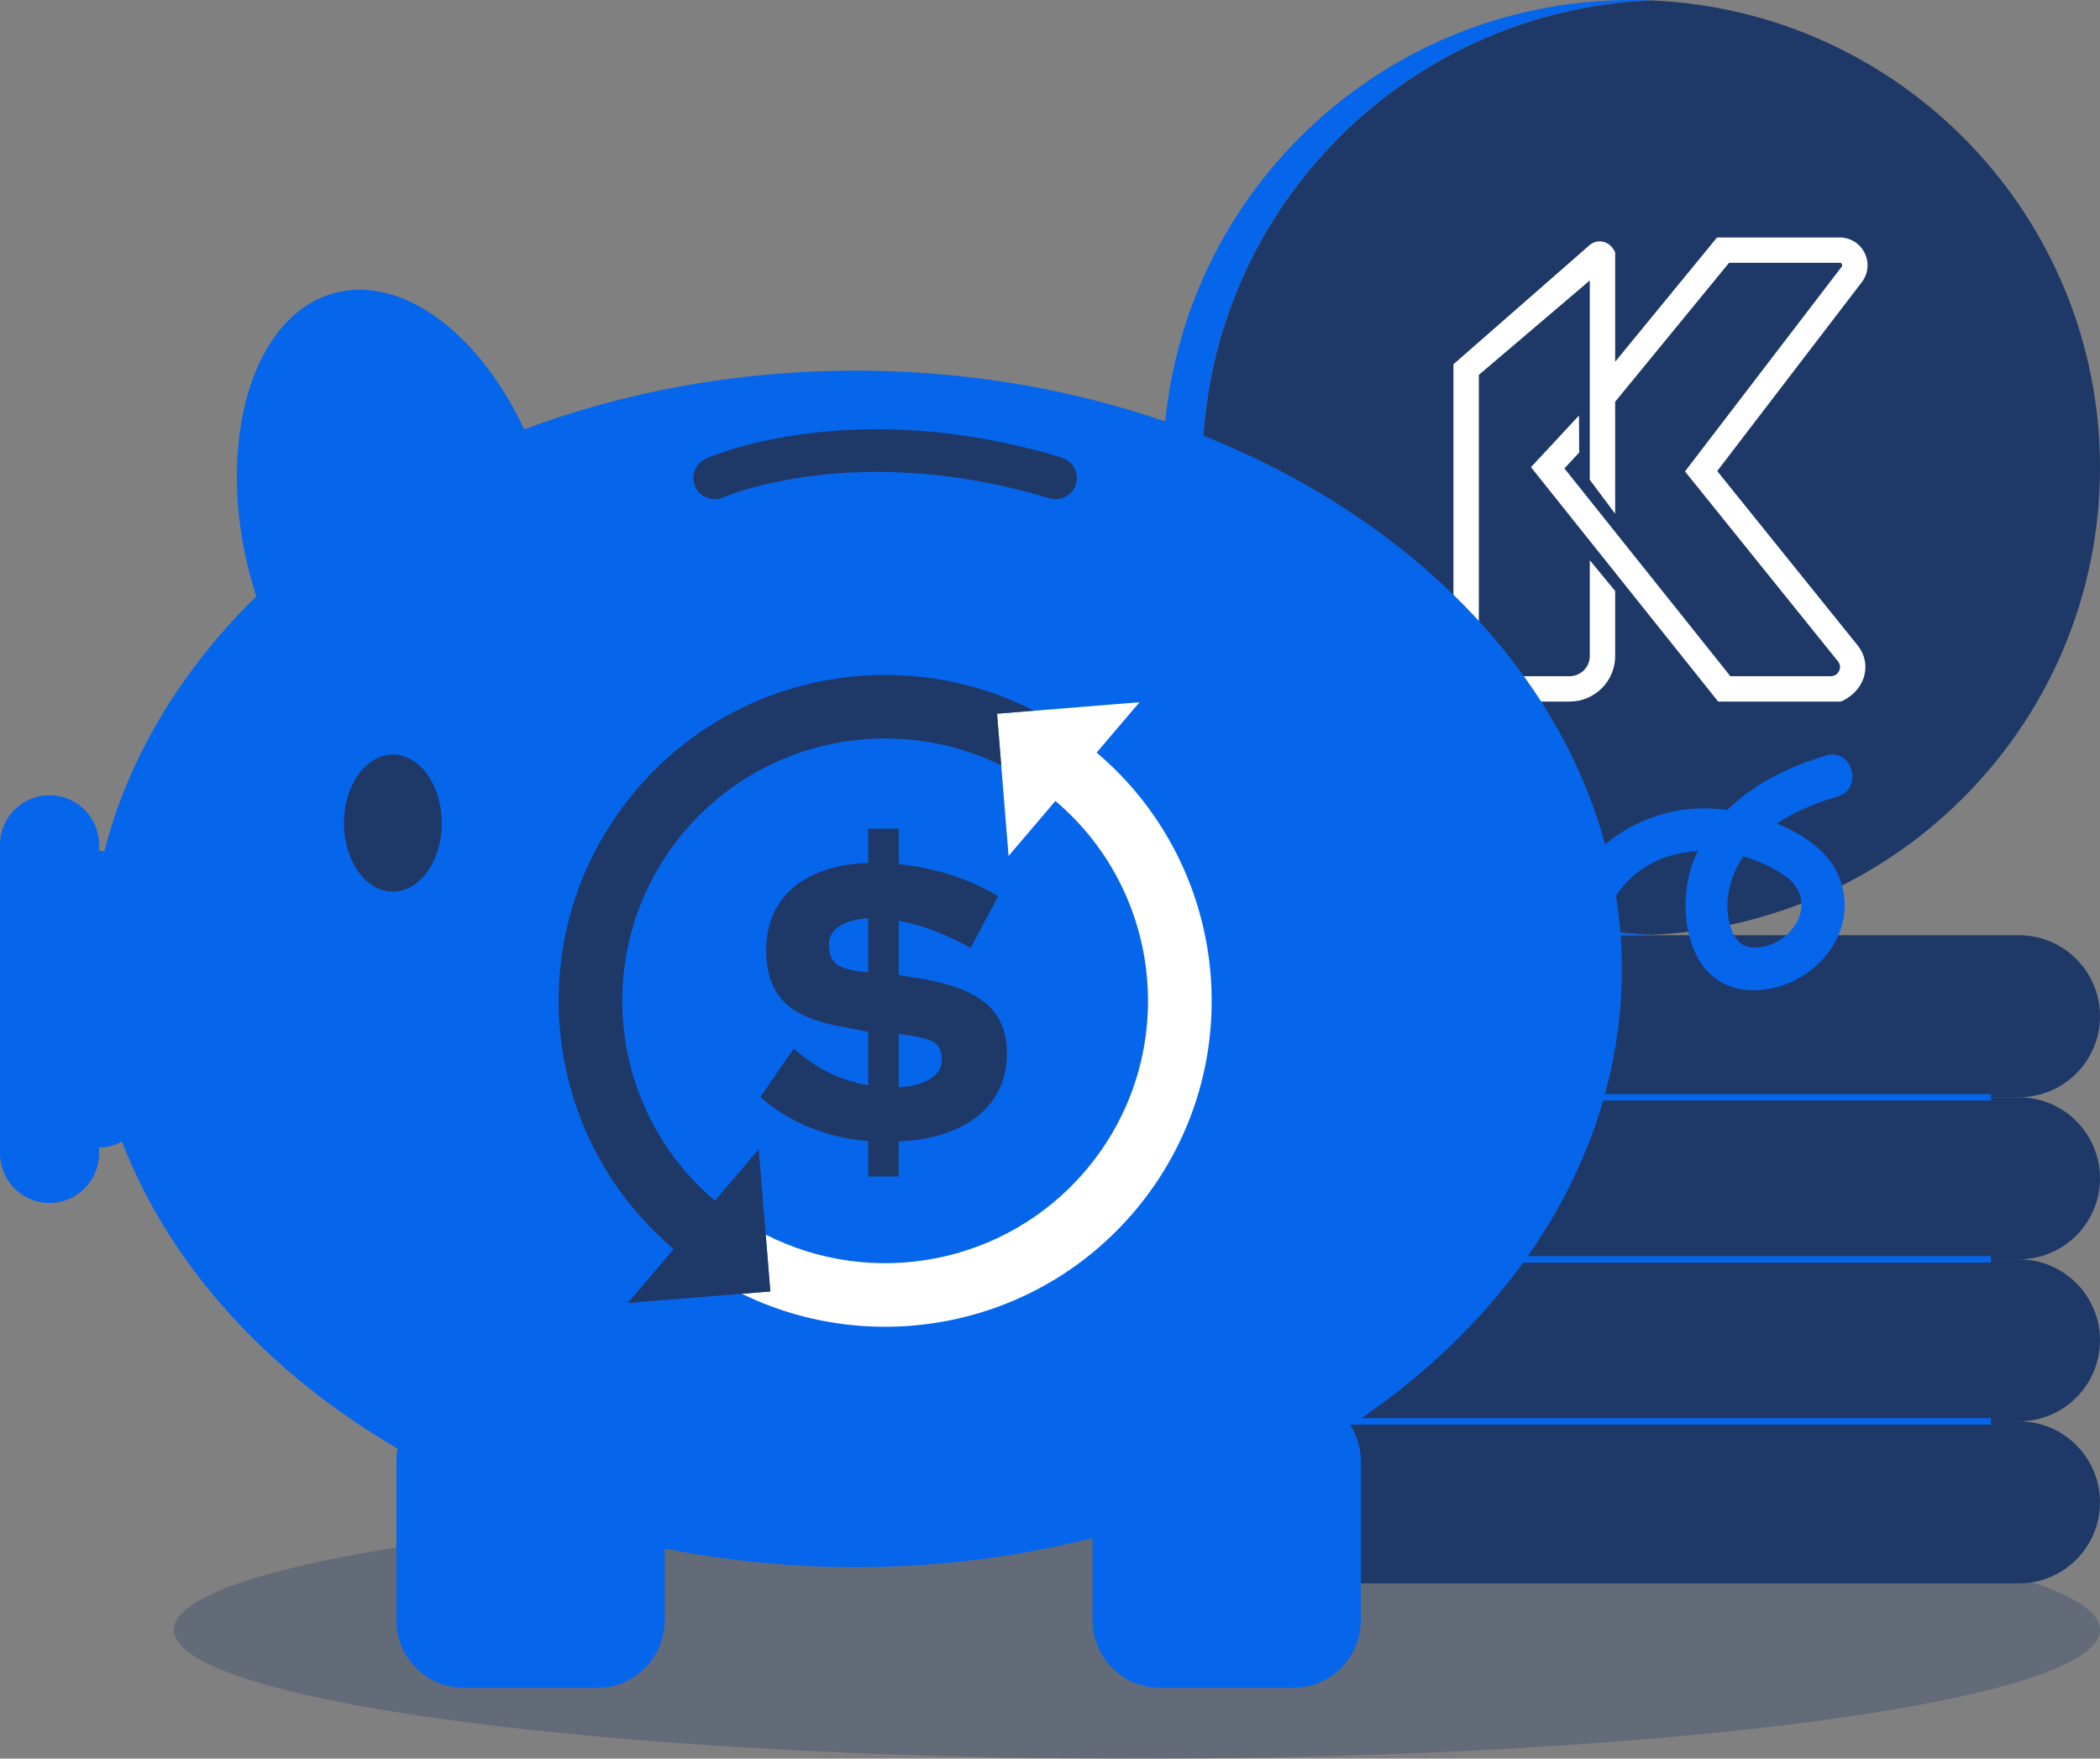 <?xml version="1.0" encoding="UTF-8"?>
<svg xmlns="http://www.w3.org/2000/svg" width="326" height="273" viewBox="0 0 326 273" fill="none">
  <rect x="0" y="0" width="326" height="273" fill="#808080" stroke="none"/>
  <g clip-path="url(#clip0_4695_3759)">
    <path d="M313.397 220.644H193.147C186.187 220.644 180.544 226.275 180.544 233.221C180.544 240.167 186.187 245.797 193.147 245.797H313.397C320.357 245.797 326 240.167 326 233.221C326 226.275 320.357 220.644 313.397 220.644Z" fill="#1E3968"></path>
    <path d="M313.397 195.491H193.147C186.187 195.491 180.544 201.122 180.544 208.068C180.544 215.014 186.187 220.644 193.147 220.644H313.397C320.357 220.644 326 215.014 326 208.068C326 201.122 320.357 195.491 313.397 195.491Z" fill="#1E3968"></path>
    <path d="M313.397 170.338H193.147C186.187 170.338 180.544 175.969 180.544 182.915C180.544 189.861 186.187 195.491 193.147 195.491H313.397C320.357 195.491 326 189.861 326 182.915C326 175.969 320.357 170.338 313.397 170.338Z" fill="#1E3968"></path>
    <path d="M313.397 145.18H193.147C186.187 145.18 180.544 150.811 180.544 157.756C180.544 164.702 186.187 170.333 193.147 170.333H313.397C320.357 170.333 326 164.702 326 157.756C326 150.811 320.357 145.18 313.397 145.18Z" fill="#1E3968"></path>
    <path d="M186.663 72.59C186.663 33.526 217.583 1.67 256.332 0.067C255.315 0.026 254.299 0 253.272 0C213.106 0 180.544 32.501 180.544 72.59C180.544 112.679 213.106 145.18 253.272 145.18C254.299 145.18 255.315 145.154 256.332 145.113C217.583 143.509 186.663 111.659 186.663 72.59Z" fill="#0666EB"></path>
    <path d="M326 72.59C326 33.525 295.08 1.67 256.332 0.066C217.583 1.67 186.663 33.52 186.663 72.59C186.663 111.659 217.583 143.509 256.332 145.113C295.08 143.509 326 111.659 326 72.59Z" fill="#1E3968"></path>
    <path d="M266.578 73.123L289.022 43.804C290.029 42.492 290.198 40.75 289.464 39.269C288.73 37.788 287.246 36.866 285.588 36.866H266.547L250.736 56.153V39.187C249.884 37.23 247.8 37.025 246.644 38.157L225.627 56.552V108.908H243.652C247.563 108.908 250.736 105.741 250.736 101.837V91.748L246.798 86.962V101.832C246.798 103.569 245.392 104.973 243.652 104.973H229.57V58.197L246.798 43.538V74.491L250.736 79.753V62.363L268.411 40.801H285.768C285.994 41.022 286.035 41.232 285.891 41.416L261.573 73.184L285.321 102.662C285.829 103.292 285.614 103.922 285.496 104.163C285.378 104.404 285.023 104.968 284.212 104.968H268.616L242.856 72.713L245.145 70.253L245.12 64.504L237.666 72.523L266.722 108.908H285.521C285.737 108.908 285.947 108.857 286.132 108.754C289.869 106.817 290.486 102.8 288.391 100.202L266.578 73.128V73.123Z" fill="white"></path>
    <path d="M198.907 220.644H309.08" stroke="#0666EB" stroke-miterlimit="10"></path>
    <path d="M198.907 195.491H309.08" stroke="#0666EB" stroke-miterlimit="10"></path>
    <path d="M198.907 170.338H309.08" stroke="#0666EB" stroke-miterlimit="10"></path>
    <path opacity="0.3" d="M176.5 273C259.067 273 326 264.046 326 253C326 241.954 259.067 233 176.5 233C93.933 233 27 241.954 27 253C27 264.046 93.933 273 176.5 273Z" fill="#1E3968"></path>
    <path d="M283.478 117.291C277.821 118.961 272.297 121.646 268.159 125.73C268.149 125.73 268.144 125.73 268.134 125.73C266.373 125.489 264.586 125.417 262.8 125.55C257.784 125.929 252.938 127.907 249.175 131.094C237.789 89.073 190.031 57.536 132.822 57.536C114.392 57.536 96.948 60.81 81.378 66.651C76.768 56.778 69.981 49.481 62.861 46.484C59.257 44.967 55.566 44.526 52.029 45.459C43.523 47.693 38.076 57.116 36.977 69.285C36.423 75.418 36.952 82.238 38.789 89.212C39.092 90.354 39.431 91.471 39.791 92.573C28.327 103.805 20.124 117.147 16.309 131.74C16.273 131.873 16.222 132.006 16.191 132.145C15.919 132.114 15.657 132.063 15.38 132.063V131.125C15.38 126.882 11.935 123.449 7.69 123.449C3.445 123.449 -0 126.888 -0 131.125V179.064C-0 183.307 3.445 186.74 7.69 186.74C11.935 186.74 15.38 183.301 15.38 179.064V178.126C16.669 178.126 17.865 177.778 18.933 177.219C26.361 196.485 41.567 213.122 61.727 224.877C61.608 225.507 61.531 226.147 61.531 226.808V251.526C61.531 257.316 66.234 262.014 72.04 262.014H92.677C98.478 262.014 103.186 257.321 103.186 251.526V240.376C112.662 242.272 122.596 243.287 132.827 243.287C145.666 243.287 158.018 241.678 169.599 238.742V251.526C169.599 257.316 174.302 262.014 180.108 262.014H200.745C206.546 262.014 211.253 257.321 211.253 251.526V226.808C211.253 224.779 210.648 222.899 209.646 221.295C223.99 211.811 235.407 199.718 242.722 185.961C248.544 175.011 251.773 163.006 251.773 150.411C251.773 146.563 251.439 142.777 250.854 139.052C252.753 136.187 255.623 133.989 258.981 132.929C260.474 132.457 262.03 132.191 263.606 132.109C263.421 132.498 263.19 132.857 263.026 133.267C261.019 138.201 261.065 145.462 264.325 149.873C265.885 151.984 268.18 153.455 271.353 153.685C280.367 154.336 289.017 145.492 285.614 136.438C284.069 132.334 280.372 129.824 276.491 128.128C276.265 128.03 276.034 127.943 275.803 127.846C278.683 125.929 282.03 124.597 285.239 123.649C289.31 122.445 287.575 116.071 283.483 117.285L283.478 117.291ZM276.989 135.875C282.297 139.482 278.899 146.128 273.401 147.019C270.603 147.47 269.284 146.123 268.55 143.525C267.805 140.901 268.175 138.078 269.186 135.573C269.571 134.62 270.069 133.748 270.618 132.924C272.903 133.569 275.074 134.573 276.994 135.88L276.989 135.875Z" fill="#0666EB"></path>
    <path d="M60.987 138.411C65.183 138.411 68.585 133.649 68.585 127.774C68.585 121.899 65.183 117.137 60.987 117.137C56.791 117.137 53.389 121.899 53.389 127.774C53.389 133.649 56.791 138.411 60.987 138.411Z" fill="#1E3968"></path>
    <path d="M163.865 77.499C163.547 77.499 163.223 77.452 162.905 77.355C132.909 68.265 112.513 77.114 112.308 77.206C110.64 77.949 108.684 77.206 107.939 75.541C107.19 73.876 107.939 71.924 109.608 71.181C110.527 70.771 132.504 61.246 164.825 71.032C166.575 71.565 167.561 73.404 167.027 75.147C166.591 76.571 165.282 77.488 163.865 77.488V77.499Z" fill="#1E3968"></path>
    <path d="M160.518 110.327L154.778 110.794L155.43 118.818L156.57 132.872L163.839 124.336C181.011 138.903 183.095 164.605 168.501 181.744C156.005 196.414 135.332 200.051 118.869 191.653L119.588 200.482L115.173 200.841C135.491 210.76 160.713 206.128 176.032 188.138C194.164 166.849 191.571 134.927 170.241 116.83L176.899 109.01L160.523 110.332L160.518 110.327Z" fill="white"></path>
    <path d="M98.791 122.599C80.659 143.889 83.252 175.81 104.582 193.908L97.467 202.265L115.167 200.835L119.582 200.477L118.864 191.648L117.786 178.398L110.978 186.391C93.806 171.824 91.722 146.123 106.317 128.983C118.679 114.467 139.049 110.752 155.425 118.812L154.773 110.788L160.513 110.322C140.05 99.839 114.331 104.348 98.786 122.594L98.791 122.599Z" fill="#1E3968"></path>
    <path d="M134.778 182.646V177.142C131.533 176.881 128.474 176.159 125.594 174.975C122.714 173.786 120.198 172.224 118.032 170.282L123.222 162.77C126.641 165.834 130.491 167.735 134.773 168.468V160.177L130.748 159.399C126.554 158.666 123.535 157.369 121.697 155.515C119.86 153.66 118.941 150.98 118.941 147.485C118.941 144.765 119.567 142.413 120.825 140.425C122.077 138.437 123.895 136.894 126.277 135.793C128.653 134.691 131.487 134.076 134.778 133.948V128.635H139.516V134.138C142.196 134.399 144.871 134.947 147.53 135.788C150.189 136.628 152.668 137.74 154.958 139.123L150.677 147.152C148.644 146.03 146.708 145.123 144.871 144.432C143.033 143.74 141.246 143.243 139.516 142.941V151.359L143.474 152.005C147.93 152.784 151.185 154.09 153.238 155.925C155.292 157.759 156.318 160.295 156.318 163.533C156.318 166.213 155.646 168.545 154.306 170.528C152.966 172.516 151.051 174.078 148.562 175.221C146.072 176.364 143.058 177.025 139.511 177.199V182.64H134.773L134.778 182.646ZM134.778 150.908V142.551C132.919 142.638 131.436 143.038 130.332 143.75C129.228 144.462 128.679 145.426 128.679 146.635C128.679 147.542 128.854 148.285 129.198 148.869C129.542 149.453 130.096 149.894 130.851 150.196C131.605 150.498 132.637 150.714 133.931 150.842L134.773 150.908H134.778ZM139.516 168.785C141.549 168.657 143.171 168.227 144.383 167.489C145.594 166.756 146.2 165.783 146.2 164.574C146.2 163.713 146.046 163.031 145.748 162.534C145.445 162.037 144.871 161.648 144.029 161.366C143.187 161.084 141.985 160.838 140.425 160.623L139.516 160.495V168.785Z" fill="#1E3968"></path>
  </g>
  <defs>
    <clipPath id="clip0_4695_3759">
      <rect width="326" height="273" fill="white"></rect>
    </clipPath>
  </defs>
</svg>
